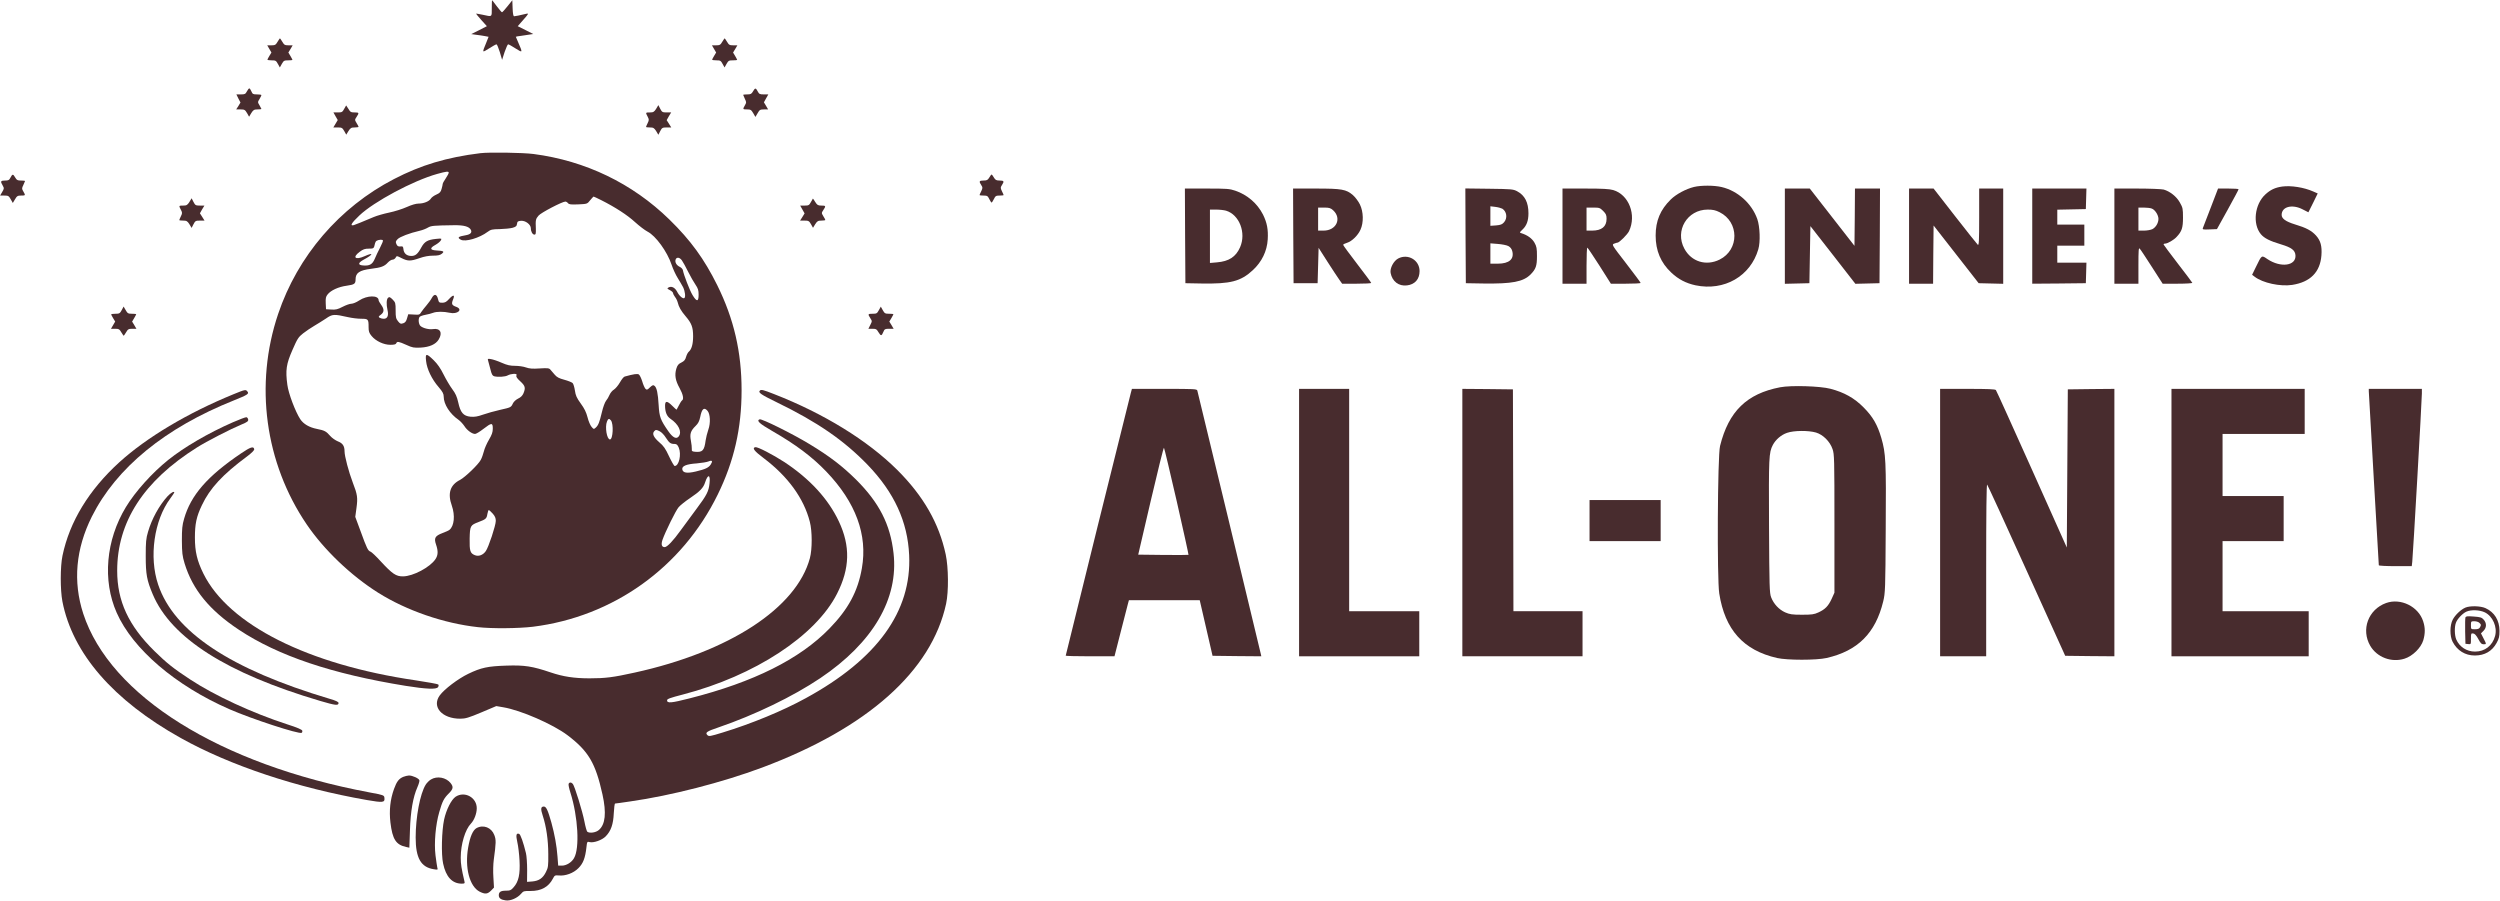 <?xml version="1.0" encoding="utf-8"?>
<svg xmlns="http://www.w3.org/2000/svg" fill="none" height="1199" viewBox="0 0 3328 1199" width="3328">
<path d="M654.665 10.997C654.665 22.997 655.465 22.464 642.665 19.664C637.865 18.731 633.865 17.931 633.732 18.197C633.599 18.331 636.799 22.197 640.799 26.731L648.132 34.864L637.732 40.197L627.332 45.397L633.999 46.331C637.732 46.731 642.799 47.531 645.599 48.064L650.399 48.997L647.332 56.731C641.599 70.731 641.465 70.464 651.065 64.464C655.732 61.397 660.265 58.997 660.932 58.997C661.599 58.997 663.599 63.664 665.332 69.264L668.399 79.664L671.732 69.264C673.732 63.664 675.732 58.997 676.399 58.997C677.199 58.997 681.599 61.397 686.265 64.464C695.999 70.597 695.999 70.597 689.865 56.464C688.132 52.597 686.665 49.131 686.665 48.997C686.665 48.731 689.465 48.197 693.065 47.797C696.532 47.264 701.732 46.597 704.665 46.064L709.865 45.264L699.599 40.064L689.199 34.864L696.799 26.197C703.332 18.864 703.999 17.664 701.199 18.197C691.732 20.464 685.865 21.664 684.399 21.664C683.332 21.664 682.665 18.331 682.399 10.997L681.999 0.331L675.599 8.331C672.132 12.731 668.799 16.331 668.265 16.331C667.732 16.331 664.665 12.731 661.332 8.331C658.132 3.931 655.199 0.331 655.065 0.331C654.799 0.331 654.665 5.131 654.665 10.997Z" fill="#482C2E"/>
<path d="M369.466 55.663C367.066 59.797 366.132 60.33 361.199 60.33H355.732L358.532 65.13L361.332 69.93L358.666 74.33C357.199 76.73 355.999 78.997 355.999 79.53C355.999 79.93 358.532 80.33 361.732 80.33C366.799 80.33 367.599 80.73 369.866 84.997L372.532 89.797L375.199 84.997C377.599 80.73 378.399 80.33 383.599 80.33C386.799 80.33 389.332 80.064 389.332 79.797C389.332 79.397 388.132 77.13 386.666 74.597L383.866 69.93L386.799 65.13L389.599 60.33H384.132C379.199 60.33 378.266 59.797 375.866 55.663C374.266 53.13 372.932 50.997 372.666 50.997C372.399 50.997 371.066 53.13 369.466 55.663Z" fill="#482C2E"/>
<path d="M961.466 55.663C959.066 59.797 958.132 60.33 953.199 60.33H947.732L950.532 65.13L953.332 69.93L950.666 74.33C949.199 76.73 947.999 78.997 947.999 79.53C947.999 79.93 950.532 80.33 953.732 80.33C958.799 80.33 959.599 80.73 961.866 84.997L964.532 89.797L967.199 84.997C969.599 80.73 970.399 80.33 975.599 80.33C978.799 80.33 981.332 80.064 981.332 79.797C981.332 79.397 980.132 77.13 978.666 74.597L975.866 69.93L978.799 65.13L981.599 60.33H976.132C971.199 60.33 970.266 59.797 967.866 55.663C966.266 53.13 964.932 50.997 964.666 50.997C964.399 50.997 963.066 53.13 961.466 55.663Z" fill="#482C2E"/>
<path d="M328.667 121.665C326.8 125.265 325.867 125.665 320.667 125.665H314.667L317.334 131.132L320.134 136.465L317.334 141.132L314.4 145.665H320.267C325.467 145.665 326.267 146.198 328.8 150.465L331.6 155.398L334.534 150.465C337.2 146.332 338.267 145.665 342.8 145.665C345.6 145.665 348 145.398 348 144.998C348 144.732 346.8 142.465 345.467 140.198C342.934 136.065 342.934 135.932 345.467 131.798C346.8 129.532 348 127.265 348 126.598C348 126.065 345.334 125.665 342.134 125.665C336.934 125.665 336.134 125.265 334.667 121.665C333.734 119.398 332.534 117.665 331.867 117.665C331.2 117.665 329.867 119.398 328.667 121.665Z" fill="#482C2E"/>
<path d="M1002.4 121.664C1000.4 125.131 999.332 125.664 994.665 125.664C991.732 125.664 989.332 125.931 989.332 126.331C989.332 126.597 990.399 128.997 991.599 131.664C993.732 136.064 993.732 136.597 991.599 140.197C988.532 145.531 988.665 145.664 994.532 145.664C999.065 145.664 1000.13 146.197 1002.67 150.597L1005.6 155.664L1008.53 150.731C1011.07 146.197 1011.87 145.664 1016.93 145.664H1022.53L1019.73 140.864L1016.93 136.197L1019.87 130.864L1022.8 125.664H1016.8C1011.47 125.664 1010.53 125.264 1008.67 121.664C1006.13 116.731 1005.2 116.731 1002.4 121.664Z" fill="#482C2E"/>
<path d="M458.132 144.999C455.866 149.266 455.066 149.666 449.732 149.666H443.866L446.666 154.732L449.599 159.799L446.666 164.732L443.732 169.666H449.599C454.932 169.666 455.732 170.066 458.266 174.466L460.932 179.266L463.866 174.466C466.532 170.332 467.599 169.666 472.132 169.666C474.932 169.666 477.332 169.266 477.332 168.866C477.332 168.332 476.132 166.066 474.666 163.799C472.132 159.532 472.132 159.532 474.666 155.666C478.266 150.199 478.132 149.666 471.999 149.666C467.199 149.666 466.266 149.132 463.866 144.999C462.266 142.466 460.932 140.332 460.799 140.332C460.666 140.332 459.466 142.466 458.132 144.999Z" fill="#482C2E"/>
<path d="M873.467 144.865C870.8 148.998 869.733 149.665 865.2 149.665C859.2 149.665 859.2 149.665 862.133 155.265C864.133 159.132 864.133 159.798 862.133 163.932C860.933 166.332 860 168.732 860 168.998C860 169.398 862.4 169.665 865.2 169.665C869.733 169.665 870.8 170.332 873.467 174.465L876.4 179.398L878.933 174.465C881.2 170.065 881.867 169.665 887.467 169.665H893.6L890.533 164.732L887.467 159.932L890.4 154.732L893.467 149.665H887.467C881.867 149.665 881.2 149.265 878.933 144.865L876.4 139.932L873.467 144.865Z" fill="#482C2E"/>
<path d="M639.333 203.93C594.666 209.397 560.266 219.797 524.533 238.33C451.866 275.93 396.266 340.73 370.266 417.93C338.533 511.93 352.666 616.197 408.266 698.064C431.2 731.797 466.933 766.064 503.333 788.997C541.066 812.73 590.933 829.93 636.266 834.864C655.066 836.997 690.133 836.597 709.333 834.33C816.266 820.997 907.866 755.53 955.466 658.33C977.2 613.93 987.2 570.197 987.2 519.664C987.2 468.597 977.066 424.73 954.8 379.664C937.466 344.73 919.466 319.93 891.066 292.197C841.733 244.064 779.466 214.064 710.266 204.997C695.866 203.13 650.933 202.464 639.333 203.93ZM597.333 229.93C597.333 230.864 595.466 234.33 593.333 237.53C591.066 240.73 589.333 244.064 589.333 244.864C589.333 245.664 588.666 248.597 587.866 251.397C586.8 255.53 585.466 256.997 580.933 258.997C577.866 260.33 574.533 262.73 573.6 264.33C571.333 268.064 564.133 270.997 557.2 270.997C553.733 270.997 547.866 272.73 541.333 275.664C535.733 278.197 525.2 281.53 518 282.997C510.933 284.464 501.733 287.13 497.6 288.864C481.6 295.664 473.866 298.73 471.066 299.664C465.2 301.264 467.866 296.864 478.4 286.864C497.733 268.464 550 240.464 582 231.53C594.533 228.064 597.333 227.797 597.333 229.93ZM800.4 266.464C818.933 275.797 835.2 286.33 845.333 295.664C850.933 300.73 858.4 306.464 862 308.33C872.933 313.93 888.133 334.864 894 352.33C895.866 357.93 899.466 365.797 902 369.797C904.533 373.797 907.733 379.397 909.333 382.33C912 387.797 912.933 395.664 910.933 396.864C908.933 398.064 904 393.664 901.333 388.197C898.4 382.73 893.866 380.464 889.866 382.73C887.866 383.93 888 384.33 891.733 386.197C894.133 387.397 896 389.264 896 390.197C896 391.13 897.2 393.397 898.533 395.264C900 396.997 901.6 400.33 902.133 402.464C903.6 408.597 906.533 413.797 912.8 421.13C920.666 430.33 922.666 435.664 922.666 447.664C922.666 458.064 920.666 464.997 916.933 468.197C915.733 469.13 914.133 472.197 913.333 474.997C912.266 478.997 910.8 480.73 907.066 482.597C903.066 484.464 901.733 486.197 900.266 490.997C897.866 499.264 899.066 506.597 904.666 516.597C909.333 525.13 910.533 531.397 908 532.997C907.2 533.53 905.333 536.33 903.866 539.397C902.266 542.464 900.8 545.13 900.666 545.397C900.533 545.53 898 543.264 895.066 540.33C888.133 533.397 885.333 533.264 885.333 539.93C885.333 548.464 887.6 554.064 892.4 557.397C903.333 564.73 908.133 574.864 903.6 580.864C900.533 584.997 895.733 582.73 889.866 574.33C879.066 558.864 877.733 554.997 876.8 539.397C875.866 523.264 874.266 516.064 871.333 513.664C869.6 512.197 868.533 512.597 865.2 515.664C861.733 519.13 861.066 519.264 859.2 517.53C858.133 516.33 856.133 511.93 854.933 507.664C853.6 503.397 851.6 499.264 850.4 498.464C848.4 497.264 843.6 497.93 831.6 501.264C830.266 501.53 827.466 505.13 825.2 509.13C822.933 513.13 819.333 517.264 817.333 518.597C815.2 519.797 812.666 522.864 811.466 525.53C810.4 528.197 808.266 531.797 806.666 533.664C805.2 535.53 802.8 542.064 801.333 548.33C798 562.33 796.533 566.064 793.066 569.264C790.533 571.53 790.266 571.53 787.466 568.197C785.733 566.197 783.333 560.464 782.133 555.53C780.4 548.864 778 543.797 773.066 537.13C767.6 529.53 766.266 526.464 765.333 519.93C764.666 515.53 763.333 510.997 762.266 509.93C761.2 508.864 756.133 506.864 751.2 505.53C744.133 503.664 741.2 502.064 738.4 498.73C736.4 496.33 733.733 493.264 732.666 492.064C731.066 490.064 729.066 489.797 718.4 490.464C708.933 491.13 704.666 490.73 700.133 489.13C696.933 487.93 690.4 486.997 685.733 486.997C679.066 486.997 675.066 486.064 667.733 482.864C662.666 480.597 656.266 478.464 653.6 478.064C649.2 477.264 648.933 477.397 649.866 480.464C650.4 482.197 651.733 487.397 652.933 491.93C654.4 498.197 655.6 500.197 657.733 500.864C662.933 502.197 672.533 501.664 676 499.664C677.866 498.597 681.333 497.797 683.866 497.664C687.466 497.664 688.133 498.064 687.466 499.93C686.8 501.53 688.4 503.797 692.666 507.664C699.2 513.664 699.866 516.33 696.8 523.664C695.466 526.73 693.2 528.997 689.733 530.597C686.8 532.064 683.866 534.73 682.8 536.997C680.266 542.33 680.266 542.33 665.466 545.664C658.4 547.264 648.266 550.064 643.066 551.93C635.6 554.597 631.733 555.13 626.4 554.73C616.8 553.797 612.933 549.264 610 535.664C608.266 527.93 606.4 523.797 602 517.93C598.933 513.797 593.733 504.997 590.533 498.597C586.533 490.464 582.4 484.464 577.333 479.53C567.466 469.93 566 470.064 567.2 480.597C568.266 491.13 574.8 504.864 584 515.397C589.333 521.664 590.666 524.197 590.666 528.064C590.666 538.197 598.933 550.997 610.4 558.864C612.8 560.597 616.266 564.33 618.133 567.13C621.6 572.73 628.4 577.664 632.4 577.664C633.733 577.664 638.666 574.73 643.466 570.997C654.533 562.464 656 562.464 656 570.597C656 575.397 654.8 578.73 650.8 585.53C648 590.33 644.933 597.264 644.133 600.864C643.2 604.464 641.466 609.53 640 612.197C636.933 618.197 619.2 635.264 612.4 638.864C599.2 645.53 595.6 656.73 601.466 673.13C606 686.197 604.666 700.064 598.4 705.264C597.466 706.197 593.2 708.064 588.933 709.664C579.066 713.397 577.466 716.33 580.533 725.13C583.466 733.797 583.2 739.13 579.6 744.464C572.266 755.264 549.866 767.13 536.533 767.264C527.2 767.397 522.266 763.93 506.933 747.397C500.8 740.597 494.533 734.73 493.2 734.33C489.866 733.264 488.266 729.93 480 707.13L472.933 688.064L474.533 676.33C476.4 662.597 475.866 658.464 469.6 642.33C464.266 628.33 458.666 607.264 458.666 600.864C458.666 593.664 456.133 589.93 449.733 587.53C446.533 586.197 441.866 582.997 439.6 580.33C434.266 574.197 432.133 572.997 422 570.997C411.733 568.997 404 564.464 399.733 558.064C393.2 548.064 384 523.797 382.533 512.33C379.866 492.73 381.066 484.597 389.333 465.797C395.866 450.864 397.2 448.73 403.466 443.797C407.333 440.73 414 436.33 418.266 433.797C422.533 431.397 429.466 426.864 433.866 424.064C442.533 418.064 444.4 417.93 463.333 422.197C468.533 423.397 476.4 424.33 480.8 424.33C490.266 424.33 490.666 424.864 490.666 435.53C490.666 441.13 491.333 443.264 494.666 447.264C500.266 454.064 510.8 458.997 519.6 458.997C524.666 458.997 526.933 458.464 527.466 456.997C528.666 454.197 530.533 454.464 540.933 459.13C549.066 462.864 551.066 463.13 560 462.73C571.866 462.064 580.133 458.33 584 451.93C589.466 442.997 586 436.597 576.533 438.064C571.333 438.997 562.933 436.864 559.733 433.93C557.333 431.797 556.533 424.997 558.4 422.064C558.933 421.13 562.4 419.797 566.133 419.13C569.733 418.464 574.4 417.264 576.4 416.464C581.066 414.597 590.8 414.597 598.4 416.33C609.066 418.864 616.8 411.93 607.333 408.464C601.333 406.33 600.666 404.597 603.2 398.464C605.866 392.064 603.333 391.93 597.466 398.33C594.266 401.93 592.266 402.997 588.8 402.997C584.666 402.997 584.133 402.597 583.066 398.064C581.466 391.397 578.133 390.73 574.933 396.464C573.733 398.864 570.533 403.264 568 406.197C565.333 409.264 562.133 413.397 560.8 415.397C558.666 418.997 558 419.264 550.933 418.73L543.466 418.33L541.866 423.664C540.8 427.664 539.466 429.397 536.8 430.33C533.466 431.397 532.666 431.13 529.866 427.664C527.066 424.197 526.666 422.197 526.666 413.264C526.666 403.397 526.4 402.597 522.666 398.73C519.333 395.397 518.266 394.997 516.666 396.33C514.4 398.197 514.133 405.13 515.866 412.864C517.6 420.064 515.733 424.33 511.066 424.33C508.933 424.33 506.4 423.664 505.333 422.997C503.6 421.797 503.866 421.13 507.066 418.864C511.6 415.397 511.6 411.53 507.333 405.664C505.466 403.13 504 400.464 504 399.664C504 392.73 488.666 392.997 478 400.064C474.4 402.464 469.866 404.33 467.733 404.33C465.6 404.33 460.4 406.197 456 408.464C449.6 411.797 446.933 412.464 441.066 412.064L434 411.664L433.6 403.53C433.333 396.997 433.733 394.864 436.133 391.93C440.266 386.597 450.533 381.797 461.6 380.33C471.866 378.864 473.333 377.797 473.333 371.93C473.333 363.264 478.4 359.797 494.133 357.797C507.333 356.197 511.733 354.597 516.266 349.53C518.266 347.397 521.066 345.664 522.533 345.664C524 345.664 525.866 344.464 526.666 342.997C528.133 340.33 528.133 340.33 534.666 343.664C542.933 347.797 546.533 347.797 558.4 343.664C564.8 341.397 570.8 340.33 576.533 340.33C582.933 340.33 585.866 339.664 588.133 337.797C592 334.73 590.666 333.93 580.666 333.397C572.133 332.864 571.866 330.197 579.733 325.93C582.8 324.197 586 321.53 586.8 320.064C588.266 317.264 588.133 317.264 580.133 318.064C569.2 319.264 565.2 321.53 560.933 329.264C556.133 338.197 552.933 340.864 547.2 340.73C541.333 340.597 537.6 337.264 537.066 331.797C536.666 328.197 536.266 327.664 532.933 328.064C530.133 328.33 528.933 327.664 527.733 324.997C526.4 322.064 526.666 321.13 529.333 318.33C532.266 315.264 545.066 310.33 558.933 307.13C562.4 306.33 567.2 304.464 569.6 302.997C574.133 300.464 576.266 300.197 604.666 299.797C617.6 299.664 624.4 301.53 626.8 305.93C628.666 309.53 626.266 312.064 620.133 313.13C609.866 314.864 608.266 316.197 613.466 319.13C619.466 322.33 638.266 316.864 649.2 308.597C653.333 305.53 655.2 305.13 665.2 304.997C671.466 304.864 679.2 304.064 682.266 303.264C686.8 301.93 687.866 300.997 688.266 297.93C688.666 294.864 689.333 294.33 693.466 293.93C699.466 293.397 706.666 298.864 706.666 303.93C706.666 308.33 708.933 312.33 711.466 312.33C713.2 312.33 713.466 310.864 713.333 304.597C712.8 292.73 713.066 291.53 716.933 286.997C720.133 283.13 748.533 268.33 752.666 268.33C753.6 268.33 755.2 269.264 756.133 270.464C757.6 272.197 760 272.464 769.866 272.064C781.6 271.53 781.733 271.53 785.6 266.597C787.866 263.93 789.866 261.664 790.133 261.664C790.533 261.664 795.066 263.797 800.4 266.464ZM509.733 319.93C510.266 320.33 508.533 324.73 506 329.53C503.466 334.33 500.266 341.13 498.8 344.73C495.733 351.93 492 354.064 483.466 353.397C476.133 352.864 476.4 349.93 484.133 345.664C497.066 338.73 498 335.397 485.466 340.997C472.933 346.597 468.533 342.73 478.933 335.13C483.333 331.797 485.866 330.997 490.933 330.997C497.6 330.997 497.733 330.864 499.2 324.064C500 320.73 501.866 319.53 506.8 319.13C508 319.13 509.333 319.397 509.733 319.93ZM907.733 346.597C909.2 348.73 912.933 355.397 916 361.664C919.066 367.93 923.6 375.664 925.866 378.997C929.2 383.93 930 386.33 930 392.33C930 401.93 927.466 402.064 921.866 392.73C918 386.33 910.133 365.797 909.066 359.664C908.8 358.197 906.933 356.197 904.933 355.264C900.533 353.13 898.266 349.13 899.333 345.664C900.533 341.93 904.666 342.33 907.733 346.597ZM941.733 546.73C945.466 550.864 946.133 563.13 942.933 571.93C941.466 576.197 939.866 582.597 939.333 586.33C937.6 599.797 935.2 602.33 925.2 601.397C921.333 600.997 920.666 600.597 920.933 597.664C921.066 595.797 920.533 590.864 919.733 586.73C918 577.53 919.333 573.53 926 566.997C929.466 563.664 930.933 560.73 932.133 555.13C934.266 544.197 937.2 541.664 941.733 546.73ZM813.2 559.53C817.066 564.197 816 584.997 812 584.997C807.866 584.997 805.066 568.597 808 561.13C809.466 557.264 810.933 556.73 813.2 559.53ZM878.533 574.33C880.666 575.397 884.266 579.13 886.533 582.864C891.066 589.797 892.8 590.997 898.133 590.997C900.666 590.997 902 592.197 903.6 595.93C907.333 604.997 903.866 620.33 898.133 620.33C897.333 620.33 894 614.597 890.666 607.53C885.866 597.13 883.333 593.53 877.6 588.73C870.266 582.33 868 577.664 870.666 574.33C872.666 571.797 873.866 571.797 878.533 574.33ZM946.133 618.33C943.333 622.597 939.066 624.597 926.266 627.664C914.533 630.464 908.933 629.53 908.266 624.73C907.6 620.33 913.866 617.797 927.6 616.864C934 616.33 941.2 615.13 943.333 614.197C948.133 612.197 949.066 613.797 946.133 618.33ZM944.533 643.397C943.466 653.93 940.933 658.997 927.466 676.997C921.466 684.997 911.866 698.064 906.266 705.797C896 720.064 888.133 728.33 884.8 728.33C880.8 728.33 879.866 724.864 881.866 718.73C885.466 708.33 899.466 679.797 903.333 675.264C905.466 672.73 912.266 667.264 918.666 662.997C931.733 654.197 936.4 649.397 938.666 642.064C942.4 630.73 945.866 631.53 944.533 643.397ZM655.866 683.664C658.933 687.13 660 689.664 660 693.397C660 699.397 650.4 728.464 646.666 733.664C642.933 738.997 637.066 741.13 632 738.997C625.866 736.464 624.933 733.397 625.2 716.997C625.6 699.93 626 699.13 637.2 694.864C646.8 691.264 647.866 690.33 648.8 684.197C649.333 681.264 650.133 678.997 650.666 678.997C651.2 678.997 653.6 681.13 655.866 683.664Z" fill="#482C2E"/>
<path d="M13.999 236.333C12.266 239.799 11.2 240.333 6.666 240.333C0.799 240.333 0.266 241.399 3.599 246.999C5.599 250.599 5.599 250.999 2.933 255.533L0.133 260.333H5.733C10.933 260.333 11.733 260.733 14.266 265.266L17.066 270.199L20 265.266C22.533 260.866 23.599 260.333 28.133 260.333C33.999 260.333 34.133 260.199 31.066 254.866C28.933 251.266 28.933 250.733 31.066 246.333C32.266 243.666 33.333 241.266 33.333 240.999C33.333 240.599 30.933 240.333 28 240.333C23.333 240.333 22.266 239.799 20.266 236.333C17.466 231.399 16.533 231.399 13.999 236.333Z" fill="#482C2E"/>
<path d="M1316.93 236.331C1314.93 239.664 1313.73 240.331 1309.2 240.331C1303.47 240.331 1302.93 241.397 1306.27 246.464C1308.27 249.531 1308.27 250.197 1306.27 254.464C1304.93 256.997 1304 259.397 1304 259.664C1304 260.064 1306.4 260.331 1309.33 260.331C1314.13 260.331 1314.93 260.864 1316.93 264.997C1318.13 267.531 1319.6 269.664 1320 269.664C1320.4 269.664 1321.87 267.531 1323.07 264.997C1325.07 260.864 1325.87 260.331 1330.67 260.331C1333.6 260.331 1336 260.064 1336 259.664C1336 259.397 1335.07 256.997 1333.73 254.464C1331.73 250.197 1331.73 249.531 1333.73 246.464C1337.07 241.397 1336.53 240.331 1330.8 240.331C1326.27 240.331 1325.07 239.664 1323.07 236.331C1321.87 234.064 1320.4 232.331 1320 232.331C1319.6 232.331 1318.13 234.064 1316.93 236.331Z" fill="#482C2E"/>
<path d="M2255.07 248.866C2244.27 251.533 2231.33 258.466 2224.13 265.533C2210.27 279.133 2204 293.933 2204 313.533C2204 333.666 2210.8 349.799 2224.8 362.866C2234.27 371.799 2244.27 376.999 2257.07 379.799C2295.33 387.799 2330.27 367.666 2340.67 331.799C2343.6 321.933 2342.8 301.533 2339.33 291.666C2332 270.866 2313.33 254.066 2291.87 248.999C2281.6 246.599 2264.67 246.599 2255.07 248.866ZM2289.07 282.466C2315.33 295.533 2315.47 332.466 2289.2 345.533C2271.33 354.466 2251.6 348.466 2242.27 331.133C2229.2 307.133 2246 278.999 2273.33 278.999C2280.13 278.999 2283.73 279.799 2289.07 282.466Z" fill="#482C2E"/>
<path d="M3038 248.331C3028.67 249.664 3022.4 252.597 3015.6 258.864C3001.33 272.064 2998.4 298.064 3009.6 311.664C3014.13 317.131 3021.6 320.864 3036.8 325.397C3050.53 329.531 3055.2 333.131 3055.73 339.797C3056.8 353.931 3036.13 356.731 3018.53 344.997C3010.4 339.531 3011.07 338.997 3003.07 355.397L2998 365.797L3001.33 368.331C3012.13 376.731 3035.47 381.664 3051.33 379.264C3075.47 375.531 3088.53 362.331 3090.27 340.064C3091.2 327.664 3089.2 320.331 3083.07 313.531C3077.2 306.997 3069.87 303.131 3054.67 298.597C3042.67 294.864 3037.33 290.997 3037.33 286.064C3037.33 274.997 3051.6 271.397 3065.6 278.864L3072.93 282.597L3079.2 270.064L3085.33 257.531L3079.6 254.997C3067.07 249.397 3049.73 246.731 3038 248.331Z" fill="#482C2E"/>
<path d="M1577.6 313.933L1578 376.999L1599.33 377.399C1638.13 378.066 1651.6 374.599 1667.73 359.666C1679.73 348.599 1686.67 334.333 1687.6 318.733C1688.4 305.666 1686.67 296.466 1681.33 285.666C1673.73 270.733 1660.4 259.266 1644.27 253.799C1636.93 251.266 1632.8 250.999 1606.67 250.999H1577.33L1577.6 313.933ZM1632.13 280.466C1649.87 285.799 1659.2 310.066 1650.8 329.133C1645.2 341.933 1636 347.933 1619.87 349.266L1610.67 350.066V314.466V278.999H1618.8C1623.33 278.999 1629.33 279.666 1632.13 280.466Z" fill="#482C2E"/>
<path d="M1721.6 313.931L1722 376.997H1738H1754L1754.67 353.531L1755.33 329.931L1767.33 348.731C1774 358.997 1780.93 369.797 1783.07 372.597L1786.67 377.664H1806C1816.67 377.664 1825.33 377.264 1825.33 376.597C1825.33 376.064 1816.93 364.731 1806.67 351.397C1796.4 338.064 1788 326.597 1788 325.931C1788 325.264 1790.27 324.064 1793.07 323.264C1799.6 321.264 1807.6 313.531 1811.07 305.797C1815.47 296.197 1815.07 281.797 1810.27 272.064C1808.13 267.797 1804 262.331 1800.93 259.664C1792 252.064 1786.27 250.997 1751.73 250.997H1721.33L1721.6 313.931ZM1774.67 279.931C1786.53 290.864 1778.93 306.997 1761.87 306.997H1754.67V291.664V276.331H1762.67C1769.47 276.331 1771.2 276.864 1774.67 279.931Z" fill="#482C2E"/>
<path d="M1950.93 313.932L1951.33 376.999L1974.67 377.399C2012.93 377.932 2027.6 375.132 2037.47 365.399C2044.53 358.199 2046 354.065 2046 340.999C2046 330.732 2045.6 328.199 2042.67 322.999C2039.47 317.399 2033.2 312.865 2024.93 310.332C2022.67 309.665 2022.8 309.265 2026.53 305.799C2032.27 300.465 2034.67 293.932 2034.67 283.932C2034.67 269.532 2029.87 260.065 2019.6 254.599C2014.27 251.799 2012.13 251.665 1982.27 251.265L1950.67 250.865L1950.93 313.932ZM1999.87 277.799C2005.87 281.665 2006.93 290.332 2002.27 295.799C1999.73 298.732 1997.73 299.532 1991.6 300.065L1984 300.599V287.665V274.599L1990.53 275.399C1994.13 275.799 1998.27 276.999 1999.87 277.799ZM2007.87 327.532C2010.53 328.999 2012.27 331.132 2013.07 334.065C2016 344.865 2009.07 350.999 1993.87 350.999H1984V337.532V323.932L1993.87 324.732C1999.2 325.132 2005.6 326.332 2007.87 327.532Z" fill="#482C2E"/>
<path d="M2080 314.331V377.664H2096H2112V353.664C2112 340.464 2112.4 329.664 2113.07 329.664C2113.6 329.797 2120.8 340.597 2129.2 353.664L2144.4 377.664H2164.27C2175.07 377.664 2184 377.264 2184 376.597C2184 376.064 2175.33 364.464 2164.67 350.597C2145.47 325.797 2145.33 325.531 2148.8 324.331C2150.67 323.531 2152.67 322.997 2153.2 322.997C2155.6 322.997 2166.4 312.197 2168.53 307.797C2178.8 286.197 2168.4 259.131 2147.47 252.997C2142.53 251.531 2133.33 250.997 2110.4 250.997H2080V314.331ZM2134.13 280.864C2137.87 284.597 2138.67 286.331 2138.67 291.264C2138.67 301.664 2132.13 306.997 2119.33 306.997H2112V291.664V276.331H2120.8C2129.07 276.331 2129.87 276.597 2134.13 280.864Z" fill="#482C2E"/>
<path d="M2376 314.33V377.797L2392.4 377.397L2408.67 376.997L2409.33 338.997L2410 300.997L2440 339.397L2469.87 377.797L2486 377.397L2502 376.997L2502.4 313.93L2502.67 250.997H2486H2469.33L2469.07 289.13L2468.67 327.264L2438.93 289.13L2409.2 250.997H2392.67H2376V314.33Z" fill="#482C2E"/>
<path d="M2541.33 314.33V377.664H2557.33H2573.33L2573.6 338.864L2574 300.197L2604 338.597L2634 376.997L2650.4 377.397L2666.67 377.797V314.33V250.997H2650.67H2634.67V289.13C2634.67 321.13 2634.4 327.13 2632.8 325.797C2631.87 324.997 2618.27 307.797 2602.53 287.664L2574 250.997H2557.73H2541.33V314.33Z" fill="#482C2E"/>
<path d="M2705.33 314.331V377.664L2741.07 377.397L2776.67 376.997L2777.07 363.264L2777.47 349.664H2758H2738.67V338.331V326.997H2756.67H2774.67V312.997V298.997H2756.67H2738.67V288.997V279.131L2757.73 278.731L2776.67 278.331L2777.07 264.597L2777.47 250.997H2741.33H2705.33V314.331Z" fill="#482C2E"/>
<path d="M2814.67 314.331V377.664H2830.67H2846.67V353.397C2846.67 333.131 2846.93 329.397 2848.4 330.997C2849.47 332.064 2856.67 342.997 2864.53 355.264L2878.93 377.664H2898.93C2909.87 377.664 2918.67 377.131 2918.4 376.464C2918.27 375.931 2909.6 364.464 2899.33 351.131C2889.07 337.797 2880.53 326.331 2880.27 325.664C2880 324.864 2880.8 324.331 2882 324.331C2885.33 324.331 2893.73 319.531 2897.47 315.397C2904.53 307.931 2906 303.264 2906 289.664C2906 277.931 2905.73 276.464 2901.87 269.664C2897.47 261.664 2888.67 254.731 2880.27 252.331C2877.6 251.664 2861.73 250.997 2845.07 250.997H2814.67V314.331ZM2864.53 277.664C2868.8 279.264 2873.33 286.331 2873.33 291.397C2873.33 296.731 2869.87 302.597 2865.33 304.997C2863.2 306.064 2858.13 306.997 2854 306.997H2846.67V291.664V276.331H2853.87C2857.87 276.331 2862.67 276.864 2864.53 277.664Z" fill="#482C2E"/>
<path d="M2943.07 276.065C2937.73 289.798 2932.93 302.065 2932.53 303.398C2931.73 305.532 2932.53 305.798 2941.47 305.398L2951.2 304.998L2965.6 278.998C2973.47 264.732 2980 252.598 2980 251.932C2980 251.398 2973.87 250.998 2966.4 250.998H2952.67L2943.07 276.065Z" fill="#482C2E"/>
<path d="M252.133 268.865C249.466 272.998 248.399 273.665 243.866 273.665C237.866 273.665 237.866 273.665 240.799 279.265C242.799 283.132 242.799 283.798 240.799 287.932C239.599 290.332 238.666 292.732 238.666 292.998C238.666 293.398 241.066 293.665 243.866 293.665C248.399 293.665 249.466 294.332 252.133 298.465L255.066 303.398L257.599 298.465C259.866 294.065 260.533 293.665 266.133 293.665H272.266L269.199 288.732L266.133 283.932L269.066 278.732L272.133 273.665H266.133C260.533 273.665 259.866 273.265 257.599 268.865L255.066 263.932L252.133 268.865Z" fill="#482C2E"/>
<path d="M1079.47 268.999C1077.2 273.266 1076.4 273.666 1071.07 273.666H1065.2L1068.13 278.866L1071.07 284.066L1068.13 288.866L1065.07 293.666H1070.93C1076.27 293.666 1077.07 294.066 1079.6 298.466L1082.27 303.266L1085.2 298.466C1087.87 294.332 1088.93 293.666 1093.47 293.666C1096.27 293.666 1098.67 293.266 1098.67 292.866C1098.67 292.332 1097.47 290.066 1096 287.799C1093.47 283.532 1093.47 283.532 1096 279.666C1099.6 274.199 1099.47 273.666 1093.47 273.666C1088.93 273.666 1087.87 272.999 1085.33 268.999C1083.73 266.466 1082.4 264.332 1082.13 264.332C1082 264.332 1080.8 266.466 1079.47 268.999Z" fill="#482C2E"/>
<path d="M1861.33 344.066C1855.2 347.266 1850 357.133 1851.2 363.399C1853.33 374.599 1862 381.266 1872.93 379.933C1883.47 378.733 1889.73 371.666 1889.73 360.866C1889.73 346.333 1874.4 337.266 1861.33 344.066Z" fill="#482C2E"/>
<path d="M161.999 412.867C159.599 417.267 158.799 417.667 153.732 417.667C150.532 417.667 147.999 418.067 147.999 418.467C147.999 419 149.199 421.267 150.666 423.667L153.332 428.067L150.532 432.867L147.732 437.667H153.199C158.132 437.667 159.066 438.2 161.466 442.333C163.066 444.867 164.399 447 164.666 447C164.932 447 166.266 444.867 167.866 442.333C170.266 438.2 171.199 437.667 176.132 437.667H181.599L178.799 432.867L175.866 428.067L178.666 423.4C180.132 420.867 181.332 418.6 181.332 418.2C181.332 417.933 178.799 417.667 175.732 417.667C170.532 417.667 169.732 417.133 167.332 412.867L164.532 408.067L161.999 412.867Z" fill="#482C2E"/>
<path d="M1169.87 412.999C1167.6 417.265 1166.8 417.665 1161.73 417.665C1155.2 417.665 1155.07 418.065 1158.53 423.532C1161.07 427.399 1161.07 427.532 1158.53 432.599L1156 437.665H1161.33C1166.13 437.665 1167.07 438.199 1169.47 442.332C1172.67 447.532 1173.6 447.532 1176 441.665C1177.47 438.065 1178.27 437.665 1183.6 437.665H1189.6L1186.8 432.865L1183.87 428.065L1186.67 423.399C1188.13 420.865 1189.33 418.599 1189.33 418.199C1189.33 417.932 1186.8 417.665 1183.6 417.665C1178.4 417.665 1177.6 417.265 1175.2 412.999L1172.53 408.199L1169.87 412.999Z" fill="#482C2E"/>
<path d="M2369.73 515.53C2325.33 524.064 2301.2 547.53 2289.73 593.664C2286.4 606.73 2285.6 770.73 2288.67 790.064C2296.27 838.33 2320.8 865.664 2365.6 875.93C2379.07 878.997 2418.13 878.997 2431.47 875.93C2473.07 866.464 2496.67 842.864 2506.93 800.597C2509.6 789.53 2509.87 784.864 2510.27 704.33C2510.93 613.53 2510.4 603.664 2504.4 582.997C2499.33 565.53 2493.07 554.597 2480.67 542.197C2468.53 529.93 2455.07 522.33 2436.67 517.53C2422.93 513.93 2384.53 512.73 2369.73 515.53ZM2417.47 575.797C2426.8 578.597 2436 587.664 2439.47 597.797C2441.87 604.597 2442 610.464 2442 696.997V788.997L2438.27 797.264C2433.73 806.997 2429.6 811.13 2420.67 815.264C2414.93 817.93 2411.87 818.33 2398.67 818.33C2385.47 818.33 2382.4 817.797 2376.27 815.13C2368.13 811.397 2361.2 804.064 2357.73 795.13C2355.6 789.53 2355.33 781.797 2354.93 700.33C2354.53 608.197 2354.67 602.73 2360 592.33C2363.73 585.264 2371.07 578.864 2378.93 576.197C2388 572.997 2407.33 572.864 2417.47 575.797Z" fill="#482C2E"/>
<path d="M1505.33 523.131C1502.67 532.864 1418.67 871.931 1418.67 872.864C1418.67 873.264 1433.33 873.664 1451.2 873.664H1483.6L1491.87 841.264C1496.4 823.531 1500.8 806.731 1501.47 803.931L1502.8 798.997H1549.87H1597.07L1600.53 813.931C1602.4 822.197 1606.27 838.864 1609.07 850.997L1614.13 872.997L1646.53 873.397L1679.07 873.664L1678.27 870.064C1677.2 864.731 1594.67 522.864 1593.87 519.931C1593.2 517.797 1590 517.664 1550 517.664H1506.8L1505.33 523.131ZM1566.53 667.531C1575.33 706.331 1582.4 738.331 1582.13 738.597C1581.87 738.864 1566.8 738.864 1548.53 738.731L1515.2 738.331L1531.87 666.731C1541.07 627.264 1548.93 595.531 1549.47 596.064C1550 596.597 1557.6 628.731 1566.53 667.531Z" fill="#482C2E"/>
<path d="M1729.33 695.664V873.664H1809.33H1889.33V843.664V813.664H1842.67H1796V665.664V517.664H1762.67H1729.33V695.664Z" fill="#482C2E"/>
<path d="M1946.67 695.664V873.664H2026.67H2106.67V843.664V813.664H2060.67H2014.67L2014.4 665.931L2014 518.331L1980.4 517.931L1946.67 517.664V695.664Z" fill="#482C2E"/>
<path d="M2582.67 695.664V873.664H2613.33H2644V758.731C2644 682.997 2644.4 644.197 2645.33 645.131C2646 645.797 2669.73 697.397 2697.87 759.664L2749.2 872.997L2781.87 873.397L2814.67 873.664V695.664V517.664L2783.73 517.931L2752.67 518.331L2752 623.531L2751.33 728.864L2704.8 624.864C2679.2 567.797 2657.73 520.197 2656.93 519.264C2656 518.064 2646.8 517.664 2619.2 517.664H2582.67V695.664Z" fill="#482C2E"/>
<path d="M2890.67 695.664V873.664H2982H3073.33V843.664V813.664H3016H2958.67V766.997V720.331H2999.33H3040V690.331V660.331H2999.33H2958.67V618.997V577.664H3013.33H3068V547.664V517.664H2979.33H2890.67V695.664Z" fill="#482C2E"/>
<path d="M3153.33 520.731C3153.33 522.331 3156.4 574.997 3160 637.531C3163.73 700.064 3166.67 751.797 3166.67 752.464C3166.67 753.131 3176.53 753.664 3188.53 753.664H3210.53L3211.2 747.931C3212.13 740.464 3224 532.064 3224 523.931V517.664H3188.67H3153.33V520.731Z" fill="#482C2E"/>
<path d="M310.666 524.865C249.733 549.799 195.2 582.332 158.8 615.399C118.533 652.065 92.666 694.332 83.2 739.665C80.133 754.199 80.133 785.132 83.066 800.599C96.533 869.799 150.8 932.332 240.666 982.465C306.4 1019.13 395.333 1048.73 488.4 1065C510 1068.73 512.533 1068.47 511.733 1061.93C511.333 1058.6 510.533 1058.33 492 1054.87C292.533 1017.53 146.533 926.332 110.8 816.865C96.933 774.065 100.8 730.732 122.266 687.665C154.8 622.732 219.866 569.532 311.333 532.999C329.6 525.665 332 524.199 329.333 521.132C327.066 518.332 326.666 518.332 310.666 524.865Z" fill="#482C2E"/>
<path d="M1011.6 519.932C1008.93 522.465 1012.67 525.132 1033.73 535.399C1087.87 561.665 1123.33 586.065 1154.93 618.732C1190.4 655.532 1208.27 694.465 1210.27 738.999C1213.73 813.799 1167.73 877.532 1072.67 929.399C1041.87 946.332 1000.4 963.399 962 975.132C945.066 980.332 943.6 980.599 941.6 978.465C938.4 975.265 940.933 973.532 956 968.465C1004.67 951.799 1055.47 927.265 1092 902.732C1162.13 855.532 1196.4 796.999 1189.47 736.332C1185.2 698.065 1170.4 669.132 1139.47 638.332C1121.2 620.332 1104.4 607.399 1077.73 591.265C1054.67 577.265 1014 557.132 1011.2 558.199C1006.67 559.932 1010.8 563.799 1027.2 573.265C1059.33 591.799 1080.8 607.799 1100 627.799C1139.2 668.732 1155.2 712.065 1147.33 756.465C1142 787.265 1129.2 810.999 1104.13 836.732C1064.67 877.399 1003.2 908.065 918 929.665C893.333 935.932 888 936.465 888 932.199C888 930.465 891.733 928.999 909.333 924.465C1004.53 899.665 1085.87 846.465 1114.27 790.332C1131.47 756.599 1132.13 726.865 1116.67 694.065C1102.53 664.065 1078 637.399 1044 614.999C1028.8 605.132 1008.67 594.732 1005.6 595.265C1000.8 596.199 1003.87 600.332 1016.67 609.932C1048.93 634.332 1070 663.265 1078 694.465C1081.33 706.999 1081.33 731.132 1078.13 742.999C1060.27 809.399 971.066 867.665 844.666 895.399C816.4 901.665 805.866 902.999 784.8 902.999C764.4 902.999 749.6 900.732 733.066 895.132C708.666 886.865 698.133 885.265 674.266 886.065C649.2 886.865 640.533 888.732 623.333 896.999C609.733 903.532 591.333 917.532 585.333 925.799C574.4 940.999 588.533 956.865 612.8 956.732C619.6 956.732 624 955.399 640.8 948.332L660.666 939.932L670 941.532C693.2 945.399 736 964.065 755.466 978.732C783.466 999.932 792.8 1015.93 802 1057.53C807.466 1082.2 805.866 1097.67 797.066 1105C793.2 1108.33 785.2 1109.53 781.866 1107.27C781.066 1106.73 779.333 1100.6 778 1093.67C775.466 1080.33 765.066 1046.6 762.533 1043.53C760.533 1041.13 757.866 1041.13 756.933 1043.53C756.533 1044.6 757.6 1049.8 759.333 1055.13C769.466 1087.13 771.866 1129.27 764.133 1142.33C760.933 1148.07 753.866 1152.33 748 1152.33H743.066L742.133 1140.2C741.066 1125.67 738.266 1110.47 734 1095C729.333 1078.33 727.066 1073.67 724 1073.67C719.866 1073.67 719.466 1076.73 722.533 1085.93C727.2 1100.07 729.866 1118.47 729.866 1137C730 1152.6 729.733 1155 726.8 1160.73C722.8 1169 717.466 1172.6 708.666 1173.4L701.6 1173.93L701.733 1158.2C701.733 1149.4 701.066 1139.27 700.133 1135.67C696.666 1121.4 692.933 1110.73 691.066 1110.07C687.2 1108.6 686.533 1111.67 688.666 1121.13C689.866 1126.2 691.2 1137.27 691.6 1145.67C692.533 1163.8 690.4 1173.53 683.866 1181C680.266 1185.13 678.933 1185.67 673.466 1185.67C666.533 1185.67 664 1187.4 664 1191.8C664 1195.67 666.8 1197.8 673.2 1198.6C679.6 1199.53 688.933 1195.4 693.733 1189.67C696.666 1186.2 697.6 1185.93 706.133 1186.07C720.4 1186.2 730.266 1180.73 736 1169.67C738.266 1165.27 738.8 1165 743.733 1165.4C752.666 1166.33 763.466 1162.33 770 1155.67C776.266 1149.4 779.066 1142.33 780.666 1127.93C781.466 1120.33 781.733 1120.07 784.933 1121C790.266 1122.33 801.466 1118.33 806.266 1113.4C813.333 1106.2 816.4 1097.4 817.066 1082.6C817.466 1075.53 818.133 1069.67 818.8 1069.67C819.333 1069.67 828.4 1068.47 838.933 1066.87C893.333 1059.13 961.6 1041.53 1014.53 1021.8C1154.8 969.265 1240.13 893.265 1259.47 803.665C1262.93 787.399 1262.67 755.665 1258.93 738.065C1250 696.465 1229.2 660.199 1194.4 625.532C1154.8 586.199 1096.67 550.465 1030.4 524.599C1016.13 518.999 1013.2 518.199 1011.6 519.932Z" fill="#482C2E"/>
<path d="M309.867 562.198C277.334 576.465 245.334 595.131 224 612.198C202.534 629.398 180.134 654.331 167.6 674.998C140.934 718.998 136.267 772.598 155.334 815.665C176.667 863.931 233.6 912.731 305.334 944.065C334.4 956.865 398.134 977.665 401.6 975.531C402.267 975.131 402.667 973.798 402.4 972.731C402.134 971.265 395.6 968.465 382.667 964.331C336.134 949.265 285.734 925.931 253.334 904.598C231.067 890.065 221.467 882.331 205.467 866.598C171.067 832.731 156 800.065 156 759.798C156 694.731 191.2 640.331 262 595.798C274.8 587.665 306.934 571.131 321.734 564.998C329.2 561.931 330.667 560.731 330.4 558.465C330.134 556.998 329.067 555.531 328 555.398C326.934 555.265 318.667 558.331 309.867 562.198Z" fill="#482C2E"/>
<path d="M320.533 603.797C275.999 633.931 253.999 659.264 245.066 690.597C242.533 699.264 242.133 704.064 242.133 719.664C242.266 735.931 242.666 739.797 245.733 750.064C256.399 784.864 278.799 812.331 317.999 838.331C370.266 872.997 441.866 897.131 539.999 912.997C567.466 917.397 581.066 917.931 583.066 914.731C584.133 913.264 584.133 911.931 583.333 911.131C582.533 910.464 569.066 908.064 553.333 905.664C409.999 884.731 304.533 831.664 270.799 763.664C262.399 746.597 259.466 734.464 259.466 715.664C259.466 697.397 261.466 687.797 268.799 672.464C279.333 650.064 296.533 631.531 328.799 607.664C335.466 602.597 338.666 599.397 338.399 597.931C337.599 593.664 333.466 594.997 320.533 603.797Z" fill="#482C2E"/>
<path d="M223.067 660.599C211.867 672.866 202 690.866 197.067 707.932C194.4 716.866 194 721.399 194 740.332C194 764.599 195.467 772.466 203.333 791.132C227.867 849.266 301.733 896.332 426.4 933.132C446.8 939.132 450.667 939.532 450.667 935.799C450.667 934.332 446.933 932.599 439.067 930.332C306.533 890.866 231.6 840.999 210.533 778.199C198.133 741.532 205.067 692.466 226.8 663.399C229.6 659.532 232 656.066 232 655.666C232 653.399 227.6 655.799 223.067 660.599Z" fill="#482C2E"/>
<path d="M2116 692.999V720.332H2163.33H2210.67V692.999V665.665H2163.33H2116V692.999Z" fill="#482C2E"/>
<path d="M3176.4 802.732C3152.67 811.266 3142.67 838.066 3155.33 859.799C3164.27 874.999 3183.47 882.332 3200.8 876.866C3211.6 873.532 3222.8 862.466 3225.87 852.332C3228.53 843.132 3228.53 835.666 3225.73 827.132C3219.47 807.399 3195.87 795.799 3176.4 802.732Z" fill="#482C2E"/>
<path d="M3281.87 808.864C3275.73 811.531 3268.27 818.731 3265.07 824.864C3261.07 832.464 3261.07 846.864 3264.93 854.331C3271.07 866.064 3281.6 872.598 3294.53 872.598C3307.6 872.598 3317.47 866.864 3323.47 855.931C3326.67 850.064 3327.33 847.531 3327.33 839.664C3327.2 825.664 3320.67 814.998 3308.67 809.531C3302.27 806.598 3288 806.198 3281.87 808.864ZM3307.73 815.131C3318.4 820.331 3324.67 834.731 3321.47 846.598C3318 859.531 3307.87 867.398 3294.8 867.398C3283.6 867.398 3274 861.131 3269.73 851.131C3267.47 845.664 3267.2 834.598 3269.33 828.998C3271.2 823.798 3278.27 816.464 3283.33 814.198C3289.6 811.398 3300.93 811.931 3307.73 815.131Z" fill="#482C2E"/>
<path d="M3282 821.931C3281.6 822.997 3281.47 831.264 3281.6 840.464L3282 856.997L3285.73 857.397C3289.33 857.797 3289.33 857.797 3289.33 850.331C3289.33 843.264 3289.47 842.864 3292.4 843.264C3294.4 843.531 3296.53 845.931 3299.07 850.597C3302 856.197 3303.47 857.664 3306.13 857.664C3310.13 857.664 3310.13 857.664 3306 849.664L3302.67 843.131L3306 839.797C3310.27 835.531 3310.4 829.664 3306.4 824.997C3303.73 821.931 3302 821.397 3293.07 820.731C3284.8 820.064 3282.53 820.331 3282 821.931ZM3300.53 829.131C3303.07 831.531 3303.07 831.797 3301.33 835.131C3300.27 836.997 3298.53 837.664 3294.67 837.664C3289.33 837.664 3289.33 837.664 3289.33 832.331C3289.33 827.131 3289.47 826.997 3293.87 826.997C3296.4 826.997 3299.47 827.931 3300.53 829.131Z" fill="#482C2E"/>
<path d="M536.666 1034.2C530.932 1036.73 528.132 1040.33 524.532 1050.2C519.466 1064.2 517.866 1079.13 519.732 1094.86C522.399 1117.26 527.066 1124.6 540.799 1127.53L544.932 1128.46L545.732 1105.4C546.532 1079.8 549.866 1061 555.599 1048.06C557.466 1043.8 558.666 1039.66 558.266 1038.6C557.332 1036.06 549.066 1032.33 544.399 1032.33C542.399 1032.46 538.932 1033.26 536.666 1034.2Z" fill="#482C2E"/>
<path d="M573.599 1037.67C571.199 1039.13 568.132 1042.2 566.665 1044.6C559.199 1056.6 553.332 1087.8 553.332 1114.87C553.332 1142.2 560.265 1154.47 577.465 1157.13C582.932 1158.07 583.065 1157.93 582.132 1154.87C581.732 1153.13 580.665 1145.8 579.732 1138.6C577.732 1122.2 579.865 1097.53 584.799 1080.87C588.932 1066.6 590.799 1062.87 597.465 1056.2C603.332 1050.33 603.865 1047.53 599.865 1042.47C593.865 1034.87 581.865 1032.6 573.599 1037.67Z" fill="#482C2E"/>
<path d="M606.534 1060.6C600.8 1064.47 594.134 1077.67 591.2 1091C588 1105.93 587.2 1137.27 589.867 1149.53C593.6 1167.27 601.867 1176.2 614.534 1176.33C618.534 1176.33 618.934 1175.93 618.267 1173.27C614.267 1156.2 613.334 1150.2 613.334 1141.67C613.334 1123.8 619.334 1104.07 626.934 1096.33C631.2 1091.93 634.667 1083 634.667 1075.93C634.667 1061.53 618.534 1052.73 606.534 1060.6Z" fill="#482C2E"/>
<path d="M634.399 1102.33C629.465 1105.13 625.732 1113.67 623.199 1128.33C618.532 1155.27 625.065 1180.07 638.532 1187C645.865 1190.6 648.799 1190.33 653.599 1185.67L657.599 1181.53L656.799 1167.93C656.265 1160.33 656.532 1149.93 657.332 1144.33C660.399 1121.8 660.532 1117.93 657.999 1111.53C654.265 1101.67 643.599 1097.4 634.399 1102.33Z" fill="#482C2E"/>
</svg>